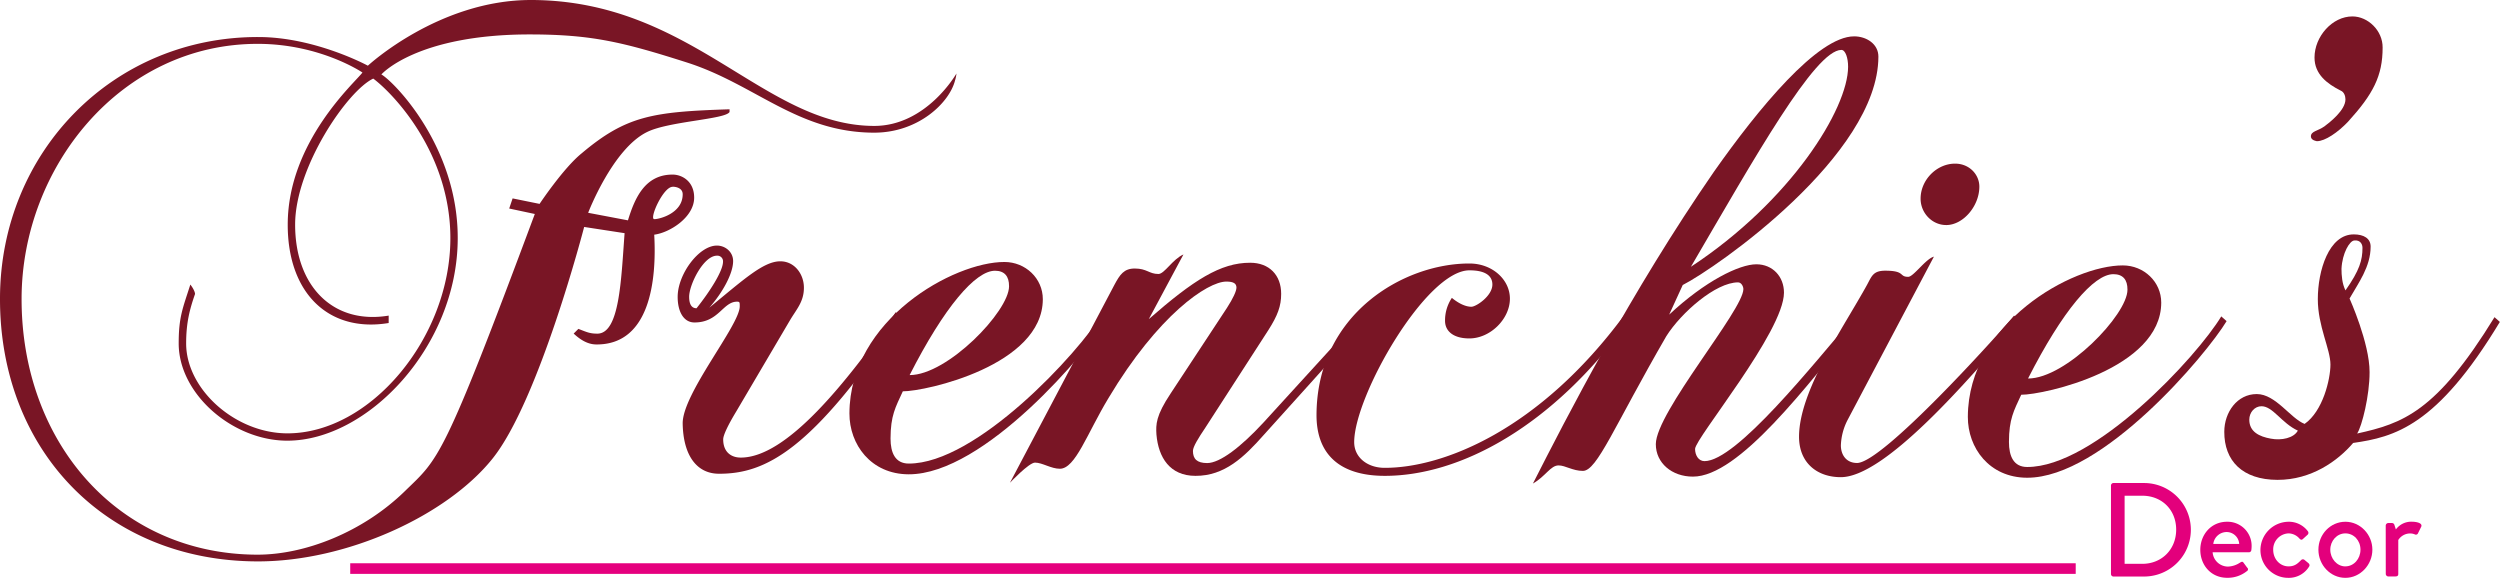<?xml version="1.0" encoding="UTF-8"?> <svg xmlns="http://www.w3.org/2000/svg" id="Layer_1" data-name="Layer 1" viewBox="0 0 1408 325.44"><defs><style>.cls-1{fill:#791525;}.cls-2{fill:#e3007c;}.cls-3{fill:#e5007e;}</style></defs><path class="cls-1" d="M537.9,45.21c-3.09,12.54-20.62,29.58-45.71,29.51-43-.13-66.83-27.2-105.18-39.48-36.08-11.51-53.55-15.75-87.77-15.85-64.62-.2-84.45,22.54-84.45,22.54,6.83,3.83,43.21,40.43,43,92.51-.19,60.83-50.91,113.89-96.15,113.75-30.78-.1-61.12-26.42-61-54.93,0-14.82,2.34-19.76,6.56-33,1.52,1.91,2.65,4.2,2.64,5.33-3.06,8.74-5,16.34-5,27.74-.08,25.85,27.6,50.64,56.87,50.73,46.75.15,91.77-53.7,91.94-109.58.15-47.52-31.3-81.07-43.43-90.22-14.47,6.79-43.87,49.66-44,82-.11,35,21.49,56.7,52.68,51.48v4.18c-33.85,5.6-57-16.9-56.85-55.67.14-46.76,38.26-80.09,42.08-85.41,0,0-23.53-16-58.5-16.14C68.1,24.38,12.39,94.16,12.16,167.9c-.25,81,54.3,144.25,132.61,144.49,27,.08,59.72-12.75,83.36-35.87,19.06-18.56,21-16.27,73.08-156l-14.43-3.08,1.92-5.7,15.19,3.09s13.37-20.11,23.66-28.44c25.16-21.21,40-23.45,83.33-24.84v1.52c-2.3,4.18-34.24,5.22-46.42,11.27-19.41,9.44-33.21,45.51-33.21,45.51l22.41,4.25c3.84-12.53,9.59-25.82,25.18-25.77,5.32,0,12.14,3.84,12.11,13,0,11-13.74,19.73-22.49,20.84C369.91,158,366,194.07,336,194c-3.43,0-7.61-1.17-12.91-6.13l2.66-2.65c4.94,1.91,6.46,2.68,10.64,2.69,12.55,0,13.4-30,15.38-56.59L329,127.82s-25.4,98-51.72,130.61c-25.57,31.85-81.91,57.91-132.47,57.75C59.61,315.92-.26,253.39,0,167.86c.25-82.48,63.94-147.29,145.67-147C177.59,20.91,207.19,37,207.19,37s40-37.13,92.11-37c90.48.28,130.56,70.72,192.9,70.92,29.65.09,46.47-29.51,46.47-29.51A17.37,17.37,0,0,1,537.9,45.21Zm-159.08,60c-5.34,0-13.37,18.21-10.33,18.22s16-3.37,16-14C384.52,106.32,381.47,105.17,378.82,105.16Z" transform="translate(0 0)"></path><path class="cls-1" d="M404.93,266.81c-12.54,0-20.12-10.33-20.44-28.2-.33-16.73,32.1-55.4,32.13-66.05,0-2.28,0-2.66-1.51-2.66-8,0-10.3,11.75-24,11.71-6.08,0-9.48-6.11-9.45-14.47,0-12.55,11.87-28.86,22.13-28.83,4.57,0,9.12,3.45,9.1,8.77,0,6.85-5.75,17.47-13.39,26.19,19.44-15.91,30.5-26.13,40-26.1,8,0,13.28,7.26,13.26,14.86,0,8-4.22,12.15-8,18.6l-30.18,51.23c-4.59,7.59-7.28,13.28-7.28,15.56,0,7.22,4.53,10.28,9.85,10.29,25.85.08,59.44-42,87.31-81.84l3,2.68C457.43,253.66,431.16,266.88,404.93,266.81ZM403.79,144c-7.61,0-15.64,16.29-15.66,23.14,0,4.94,1.88,6.47,4.16,6.47,7.25-9.1,14.89-20.86,14.91-26.19A3.17,3.17,0,0,0,403.79,144Z" transform="translate(0 0)"></path><path class="cls-1" d="M511.76,267.13c-21.29-.06-33.41-16.83-33.36-34.31.16-52.85,58.8-85.35,87.32-85.27,11.78,0,21.63,9.19,21.6,21-.11,37.26-65.93,51.88-78.85,51.84-4.2,9.12-6.88,13.67-6.92,26.59,0,8,2.62,14.07,10.22,14.1,38,.12,95.61-62.05,109.36-84.82l3,2.67C612.7,197.87,554.33,267.26,511.76,267.13Zm48.62-114.65c-11,0-28.57,20.44-48.08,58.77,21.29.06,56-35.94,56-50C568.35,155.54,565.7,152.49,560.38,152.48Z" transform="translate(0 0)"></path><path class="cls-1" d="M711.77,244.93c-11.06,12.51-22.11,23.13-38.46,23.07-14.45,0-20.88-10.32-22-23.25-.36-5.7-.34-10.65,8-23.16l31.71-48.19c3.43-5.3,5.34-9.48,5.35-11.39,0-2.27-1.51-3.42-5.69-3.43-10.65,0-38.45,18.88-66.35,65.56C612.18,244.25,605.66,264,596.91,264c-4.94,0-9.87-3.45-14-3.46-3.42,0-14.11,11.36-14.11,11.36l58.89-111.58c3.06-5.7,5.35-9.11,11.43-9.09,6.84,0,8,3.06,13.3,3.08,3.42,0,8-8.34,14.1-11L647,179.74c25.16-22,40.4-31.81,57.12-31.76,10.64,0,17.46,6.89,17.43,17.54,0,6.84-1.94,12.15-7.28,20.5l-35.52,55c-3.83,5.69-6.88,10.62-6.89,12.91,0,4.56,2.27,6.84,8,6.87,7.23,0,19-9.07,31.63-22.72l56.06-61.41,3,2.67C762.12,189.21,711.77,244.93,711.77,244.93Z" transform="translate(0 0)"></path><path class="cls-1" d="M779.75,268c-26.61-.08-38.35-13.42-38.29-34.33.18-57,49.3-85.38,86.18-85.26,12.92,0,22.78,9.18,22.74,19.83,0,11.4-11.09,22.4-22.87,22.36-9.13,0-13.67-4.22-13.66-9.92a22.81,22.81,0,0,1,3.84-12.92c4.18,3.44,8,5,11,5,2.65,0,11.8-6.05,11.82-12.51,0-4.56-3.4-8-12.9-8-24.33-.08-64.85,70.5-64.93,96.73,0,8.74,7.56,14.47,17.07,14.5,32.68.1,87.11-21,135.21-86.26l3,2.67C874.49,240.49,822,268.08,779.75,268Z" transform="translate(0 0)"></path><path class="cls-1" d="M947.72,160.51l-7.65,16.7c20.2-18.94,39.62-28.39,49.12-28.36,9.12,0,15.56,6.89,15.54,16-.07,22-50.05,82-50.07,88,0,3.42,1.88,6.85,5.3,6.86,17.87.06,61-54.17,85-82.23l3,2.67c-30.53,37.54-68.7,88.37-94.54,88.28-11.79,0-20.89-7.66-20.86-18.3.06-17.87,49.27-75.51,49.31-87.29,0-1.52-1.14-3.8-3-3.81-12.54,0-32,17-40.39,30.29-29.43,50.85-39,75.91-47,75.89-5.69,0-9.87-3.08-13.67-3.09-4.56,0-7.23,6.06-14.47,10.22,18.73-36.82,55.06-107.79,102-175.69,24.82-35.28,58.4-76.23,78.92-76.17,6.85,0,13.68,4.22,13.65,11.45C1057.8,87.48,966.38,151.06,947.72,160.51Zm89.36-132.4c-14.82,0-48.84,60.67-84.76,122.14,56.37-37.08,88.46-89,88.53-112.63C1040.87,32.68,1039.36,28.12,1037.08,28.11Z" transform="translate(0 0)"></path><path class="cls-1" d="M1036.72,268.74c-13.3,0-23.55-8.06-23.5-22.88.08-25.85,24.91-61.13,38.28-85.41,2.68-4.94,3.45-8,10.29-8,11.4,0,7.6,3.45,12.91,3.46,3,0,9.92-10.23,14.48-11.36l-48.55,91.85a33.6,33.6,0,0,0-3.85,14.43c0,5.32,3,9.9,9.09,9.92,14.45,0,79.29-72,88.45-83l3,2.68C1107.21,216.12,1061.06,268.81,1036.72,268.74Zm59.36-142c-8,0-14.43-6.89-14.4-14.87,0-10.64,9.19-19.74,19.44-19.71,8,0,13.67,6.12,13.65,13C1114.74,116.16,1105.58,126.78,1096.08,126.75Z" transform="translate(0 0)"></path><path class="cls-1" d="M1141.64,269.06c-21.29-.07-33.41-16.83-33.35-34.31.16-52.85,58.8-85.35,87.31-85.27,11.79,0,21.64,9.19,21.61,21-.12,37.26-65.93,51.88-78.86,51.84-4.2,9.11-6.87,13.67-6.91,26.59,0,8,2.62,14.08,10.22,14.1,38,.12,95.6-62.05,109.36-84.82l3,2.67C1242.59,199.8,1184.21,269.19,1141.64,269.06Zm48.62-114.65c-11,0-28.57,20.44-48.07,58.77,21.28.06,56-35.94,56-50C1198.24,157.47,1195.59,154.42,1190.26,154.41Z" transform="translate(0 0)"></path><path class="cls-1" d="M1322.44,68.52c-5.72,6.06-13,11-17.52,11,0,0-3.42-.39-3.42-2.67,0-3,3.81-3,7.63-5.68,3-2.27,11.81-9.08,11.83-15.17,0-1.9-.75-4.18-2.65-4.95-7.59-3.83-14.79-9.17-14.77-18.67,0-11.79,10-23.16,21.36-23.13,8.74,0,17.09,8,17,17.54C1341.91,42.73,1336.55,53,1322.44,68.52Z" transform="translate(0 0)"></path><path class="cls-1" d="M1325.3,249.47c-8.77,10.25-23.64,20.84-42.64,20.79-19.76-.06-30-10.74-29.94-27.09,0-11,7.28-21.26,18.3-21.23,10.65,0,19,13.74,26.94,16.81,10.29-7.19,14.52-25.05,14.55-33.41,0-8.74-7.15-21.69-7.11-36.89,0-16,6.19-36.48,20.26-36.44,5.7,0,9.49,2.32,9.48,6.87,0,11.41-6.91,20.51-11.87,29.24,0,0,11.32,25.12,11.28,41.47,0,13.3-4.28,30.4-7,34.57,25.48-5.62,44.51-12,77.36-65.53l3,2.68C1372.47,240.11,1348.5,246.13,1325.3,249.47Zm-51.63-20.68c-3.8,0-6.86,3.4-6.87,7.58,0,6.85,5.67,9.52,12.13,10.68,6.08,1.16,12.93-.34,15.22-4.52C1285,238.33,1280.13,228.81,1273.67,228.79ZM1326,135.44c-2.66,0-6.86,7.19-7.27,15.94,0,3.8.35,8.36,2.24,12.17,8-11.38,9.56-17.08,9.58-23.92C1330.58,137.73,1329.46,135.07,1326,135.44Z" transform="translate(0 0)"></path><path class="cls-2" d="M1188.9,273.47a1.42,1.42,0,0,1,1.36-1.43h17.3a26.33,26.33,0,1,1,0,52.66h-17.3a1.42,1.42,0,0,1-1.36-1.43Zm17.61,44.08c11,0,19.11-8.12,19.11-19.26s-8.06-19.1-19.11-19.1h-9.93v38.36Z" transform="translate(0 0)"></path><path class="cls-2" d="M1254.28,293.85a13.55,13.55,0,0,1,13.83,13.92,17.33,17.33,0,0,1-.15,2,1.38,1.38,0,0,1-1.35,1.28h-20.46a8.71,8.71,0,0,0,8.65,8.05,12.93,12.93,0,0,0,6.7-2.18c.9-.53,1.43-.83,2-.08l2.11,2.86a1.16,1.16,0,0,1-.15,1.95,17.28,17.28,0,0,1-11.13,3.76c-9.1,0-15.12-7.14-15.12-15.79C1239.23,301.15,1245.25,293.85,1254.28,293.85Zm6.84,12.49a7.13,7.13,0,0,0-6.92-6.7,7.63,7.63,0,0,0-7.68,6.7Z" transform="translate(0 0)"></path><path class="cls-2" d="M1288.88,293.85a13.33,13.33,0,0,1,10.9,5.34,1.47,1.47,0,0,1-.3,2.11l-2.48,2.26c-.9.83-1.43.23-2-.3a8.36,8.36,0,0,0-6-2.86,9,9,0,0,0-8.73,9.25c0,5.19,3.76,9.33,8.66,9.33,3.83,0,5.41-2,7-3.46a1.37,1.37,0,0,1,2-.15l2,1.65c.76.6,1.06,1.35.53,2.11a13.34,13.34,0,0,1-11.66,6.31,15.65,15.65,0,0,1-15.72-15.71A16,16,0,0,1,1288.88,293.85Z" transform="translate(0 0)"></path><path class="cls-2" d="M1320.92,293.85c8.42,0,15.2,7.22,15.2,15.73s-6.78,15.86-15.2,15.86-15.19-7.22-15.19-15.86S1312.5,293.85,1320.92,293.85Zm0,25.13c4.74,0,8.5-4.22,8.5-9.4s-3.76-9.18-8.5-9.18-8.5,4.14-8.5,9.18S1316.18,319,1320.92,319Z" transform="translate(0 0)"></path><path class="cls-2" d="M1343.64,296a1.48,1.48,0,0,1,1.43-1.43h2.18a1.44,1.44,0,0,1,1.28,1.06l.83,2.56a10.67,10.67,0,0,1,8.8-4.37c2.85,0,6.31.75,5.49,2.79l-1.81,3.68a1.28,1.28,0,0,1-1.8.68,6.79,6.79,0,0,0-2.56-.53,7.92,7.92,0,0,0-6.77,3.69v19.11c0,1.27-.83,1.43-2,1.43h-3.61a1.48,1.48,0,0,1-1.43-1.43Z" transform="translate(0 0)"></path><rect class="cls-3" x="197.25" y="317.23" width="971.79" height="5.98"></rect></svg> 